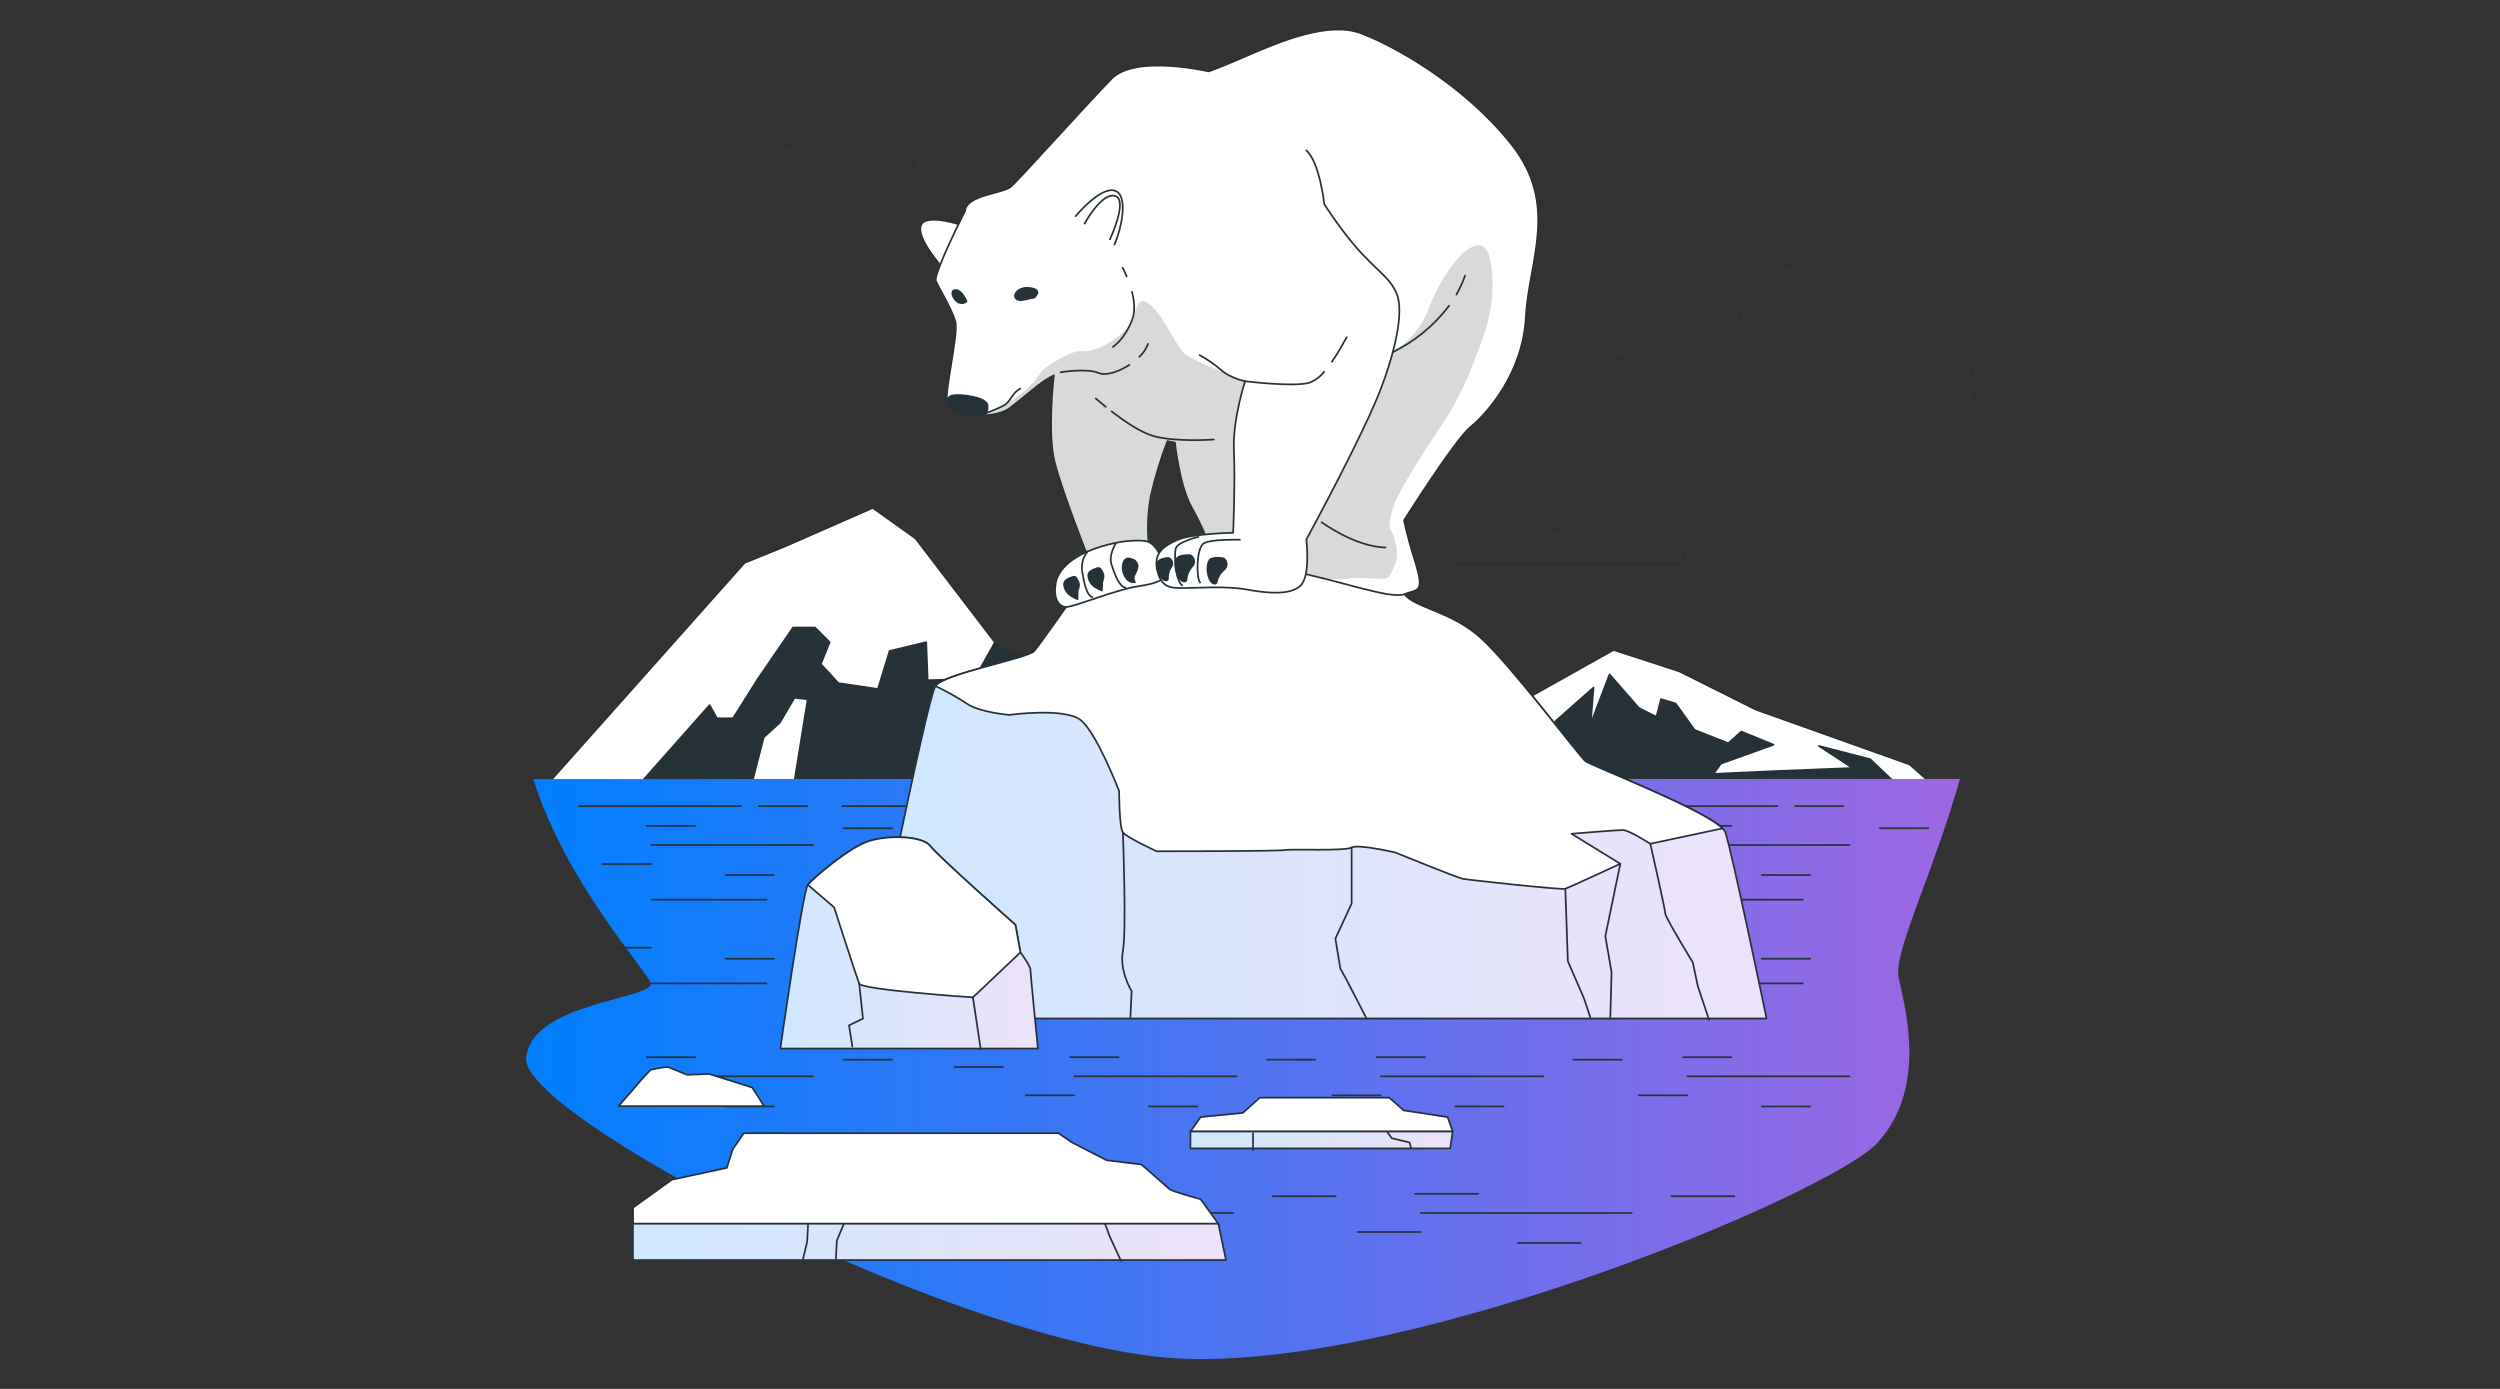 <svg width="1440" height="800" viewBox="0 0 1440 800" fill="none" xmlns="http://www.w3.org/2000/svg">
<rect x="0" y="0" width="1440" height="800" fill="#333333" stroke="none"/>
<path d="M1086.53 193.589C1083.74 191.215 1081.39 188.353 1079.61 185.143C1070.75 170.16 1057.62 153.85 1038.95 152.215C1009.6 149.672 1001.95 185.398 996.849 193.044C991.746 200.69 977.706 186.669 967.499 191.773C957.292 196.876 952.188 208.355 948.374 209.626C944.56 210.897 936.878 203.251 927.96 208.355C919.042 213.458 913.92 224.937 913.92 224.937C913.92 224.937 893.506 219.833 885.86 224.937C878.213 230.041 871.82 233.873 871.82 233.873H1137.17C1137.17 233.873 1139.71 203.269 1123.15 198.148C1107.62 193.353 1096.76 201.707 1086.53 193.589Z" stroke="#263238" stroke-linecap="round" stroke-linejoin="round"/>
<path d="M501.205 82.927C499.783 81.721 498.589 80.269 497.681 78.64C493.177 71.012 486.512 62.73 477.013 61.913C462.101 60.605 458.215 78.767 455.618 82.654C453.02 86.541 445.901 79.403 440.706 82C435.512 84.598 432.933 90.428 430.99 91.082C429.046 91.735 425.141 87.831 420.619 90.428C417.518 92.536 415.05 95.449 413.481 98.855C413.481 98.855 403.11 96.276 399.224 98.855C395.337 101.434 392.086 103.396 392.086 103.396H526.941C526.941 103.396 528.23 87.849 519.821 85.233C511.921 82.818 506.399 87.049 501.205 82.927Z" stroke="#263238" stroke-linecap="round" stroke-linejoin="round"/>
<path d="M943.78 304.271C942.36 303.062 941.172 301.603 940.275 299.967C935.771 292.357 929.105 284.075 919.606 283.239C904.695 281.95 900.809 300.094 898.211 303.981C895.614 307.867 888.476 300.748 883.3 303.345C878.124 305.942 875.508 311.772 873.565 312.426C871.622 313.08 867.735 309.175 863.194 311.772C860.097 313.879 857.634 316.793 856.075 320.2C856.075 320.2 845.686 317.602 841.799 320.2C837.913 322.797 834.68 324.74 834.68 324.74H969.535C969.535 324.74 970.824 309.193 962.397 306.578C954.514 304.144 948.993 308.394 943.78 304.271Z" stroke="#263238" stroke-linecap="round" stroke-linejoin="round"/>
<path d="M1114.81 453.544L1099.97 440.34L1011.12 408.684L967.153 386.689L929.339 374.375L865.118 410.427H791.233L710.302 437.707L573.087 369.98L527.354 310.172L502.726 292.572L452.58 314.567L428.842 324.229L314.492 452.655L314.656 453.544H1114.81Z" fill="#263238"/>
<path d="M1099.98 440.34L1011.22 408.683L967.227 386.689L929.414 374.375L865.192 410.427H828.141L817.57 419.617L854.658 430.515L845.395 446.516V453.544H873.183L872.348 451.728C874.872 451.728 895.959 415.404 895.959 415.404L917.88 396.024L916.191 417.093L927.089 388.433L944.016 407.812L954.132 412.879L956.73 402.69L965.157 405.215L976.054 420.398L995.433 428.117L1003.03 421.379L1021.57 428.971L991.22 439.868L987.006 445.771L1024.09 444.082L1067.08 442.393L1047.7 429.679L1077.2 437.271L1094.05 453.29L1113.92 452.691L1099.98 440.34Z" fill="white" stroke="#263238" stroke-linecap="round" stroke-linejoin="round"/>
<path d="M433.18 450.821L439.918 424.685L449.199 416.258L457.626 401.928L465.218 402.763L456.791 455.016L433.18 450.821Z" fill="white" stroke="#263238" stroke-linecap="round" stroke-linejoin="round"/>
<path d="M369.124 450.82L408.736 406.141L412.95 413.715H422.231L436.561 390.957L456.794 361.462H469.434L477.862 369.889L472.813 382.53L482.929 393.482L505.686 396.86L512.425 374.938L533.493 369.889L534.346 391.811L561.317 390.957L573.087 369.98L527.354 310.172L502.726 292.572L452.58 314.567L428.842 324.229L314.492 452.655L314.656 453.544H320.522L325.281 451.656L369.124 450.82Z" fill="white" stroke="#263238" stroke-linecap="round" stroke-linejoin="round"/>
<path d="M307.17 448.73C325.55 507.739 372.954 559.774 374.806 566.149C377.512 575.63 305.79 577.047 303.047 609.466C300.305 641.886 535.887 766.515 665.857 781.408C795.826 796.302 1054.38 687.982 1081.46 658.214C1108.54 628.446 1099.06 586.455 1093.65 563.443C1090.25 548.913 1114.03 502.055 1128.89 448.676L307.17 448.73Z" fill="url(#paint0_linear_3682_11552)"/>
<path d="M333.562 464.332H426.935" stroke="#263238" stroke-linecap="round" stroke-linejoin="round"/>
<path d="M375.062 486.707H468.453" stroke="#263238" stroke-linecap="round" stroke-linejoin="round"/>
<path d="M437.047 464.332H464.908" stroke="#263238" stroke-linecap="round" stroke-linejoin="round"/>
<path d="M485.961 477.1H513.822" stroke="#263238" stroke-linecap="round" stroke-linejoin="round"/>
<path d="M347.016 497.66H374.877" stroke="#263238" stroke-linecap="round" stroke-linejoin="round"/>
<path d="M375.367 518.219H441.514" stroke="#263238" stroke-linecap="round" stroke-linejoin="round"/>
<path d="M372.539 475.684H400.4" stroke="#263238" stroke-linecap="round" stroke-linejoin="round"/>
<path d="M417.906 504.035H445.767" stroke="#263238" stroke-linecap="round" stroke-linejoin="round"/>
<path d="M930.43 464.332H1023.8" stroke="#263238" stroke-linecap="round" stroke-linejoin="round"/>
<path d="M971.93 486.707H1065.32" stroke="#263238" stroke-linecap="round" stroke-linejoin="round"/>
<path d="M1033.91 464.332H1061.77" stroke="#263238" stroke-linecap="round" stroke-linejoin="round"/>
<path d="M1082.83 477.1H1110.69" stroke="#263238" stroke-linecap="round" stroke-linejoin="round"/>
<path d="M943.883 497.66H971.744" stroke="#263238" stroke-linecap="round" stroke-linejoin="round"/>
<path d="M972.234 518.219H1038.38" stroke="#263238" stroke-linecap="round" stroke-linejoin="round"/>
<path d="M969.398 475.684H997.259" stroke="#263238" stroke-linecap="round" stroke-linejoin="round"/>
<path d="M1014.77 504.035H1042.63" stroke="#263238" stroke-linecap="round" stroke-linejoin="round"/>
<path d="M753.906 464.332H847.297" stroke="#263238" stroke-linecap="round" stroke-linejoin="round"/>
<path d="M795.43 486.707H888.802" stroke="#263238" stroke-linecap="round" stroke-linejoin="round"/>
<path d="M857.414 464.332H885.257" stroke="#263238" stroke-linecap="round" stroke-linejoin="round"/>
<path d="M906.328 477.1H934.171" stroke="#263238" stroke-linecap="round" stroke-linejoin="round"/>
<path d="M767.383 497.66H795.226" stroke="#263238" stroke-linecap="round" stroke-linejoin="round"/>
<path d="M795.734 518.219H861.863" stroke="#263238" stroke-linecap="round" stroke-linejoin="round"/>
<path d="M792.898 475.684H820.759" stroke="#263238" stroke-linecap="round" stroke-linejoin="round"/>
<path d="M838.273 504.035H866.116" stroke="#263238" stroke-linecap="round" stroke-linejoin="round"/>
<path d="M577.406 464.332H670.778" stroke="#263238" stroke-linecap="round" stroke-linejoin="round"/>
<path d="M618.906 486.707H712.297" stroke="#263238" stroke-linecap="round" stroke-linejoin="round"/>
<path d="M680.891 464.332H708.752" stroke="#263238" stroke-linecap="round" stroke-linejoin="round"/>
<path d="M729.805 477.1H757.666" stroke="#263238" stroke-linecap="round" stroke-linejoin="round"/>
<path d="M590.867 497.66H618.728" stroke="#263238" stroke-linecap="round" stroke-linejoin="round"/>
<path d="M549.766 481.35H577.608" stroke="#263238" stroke-linecap="round" stroke-linejoin="round"/>
<path d="M619.234 518.219H685.363" stroke="#263238" stroke-linecap="round" stroke-linejoin="round"/>
<path d="M616.383 475.684H644.244" stroke="#263238" stroke-linecap="round" stroke-linejoin="round"/>
<path d="M485.25 464.332H555.629" stroke="#263238" stroke-linecap="round" stroke-linejoin="round"/>
<path d="M661.75 504.035H689.611" stroke="#263238" stroke-linecap="round" stroke-linejoin="round"/>
<path d="M375.062 619.965H468.453" stroke="#263238" stroke-linecap="round" stroke-linejoin="round"/>
<path d="M485.961 610.375H513.822" stroke="#263238" stroke-linecap="round" stroke-linejoin="round"/>
<path d="M372.539 608.939H400.4" stroke="#263238" stroke-linecap="round" stroke-linejoin="round"/>
<path d="M417.906 637.309H445.767" stroke="#263238" stroke-linecap="round" stroke-linejoin="round"/>
<path d="M971.93 619.965H1065.32" stroke="#263238" stroke-linecap="round" stroke-linejoin="round"/>
<path d="M943.883 630.916H971.744" stroke="#263238" stroke-linecap="round" stroke-linejoin="round"/>
<path d="M969.398 608.939H997.259" stroke="#263238" stroke-linecap="round" stroke-linejoin="round"/>
<path d="M1014.77 637.309H1042.63" stroke="#263238" stroke-linecap="round" stroke-linejoin="round"/>
<path d="M795.43 619.965H888.802" stroke="#263238" stroke-linecap="round" stroke-linejoin="round"/>
<path d="M906.328 610.375H934.171" stroke="#263238" stroke-linecap="round" stroke-linejoin="round"/>
<path d="M767.383 630.916H795.226" stroke="#263238" stroke-linecap="round" stroke-linejoin="round"/>
<path d="M792.898 608.939H820.759" stroke="#263238" stroke-linecap="round" stroke-linejoin="round"/>
<path d="M838.273 637.309H866.116" stroke="#263238" stroke-linecap="round" stroke-linejoin="round"/>
<path d="M618.906 619.965H712.297" stroke="#263238" stroke-linecap="round" stroke-linejoin="round"/>
<path d="M729.805 610.375H757.666" stroke="#263238" stroke-linecap="round" stroke-linejoin="round"/>
<path d="M590.867 630.916H618.728" stroke="#263238" stroke-linecap="round" stroke-linejoin="round"/>
<path d="M549.766 614.625H577.608" stroke="#263238" stroke-linecap="round" stroke-linejoin="round"/>
<path d="M616.383 608.939H644.244" stroke="#263238" stroke-linecap="round" stroke-linejoin="round"/>
<path d="M661.75 637.309H689.611" stroke="#263238" stroke-linecap="round" stroke-linejoin="round"/>
<path d="M415.875 689.053H452.109" stroke="#263238" stroke-linecap="round" stroke-linejoin="round"/>
<path d="M818.438 698.643H939.907" stroke="#263238" stroke-linecap="round" stroke-linejoin="round"/>
<path d="M962.703 689.053H998.937" stroke="#263238" stroke-linecap="round" stroke-linejoin="round"/>
<path d="M781.945 709.613H818.179" stroke="#263238" stroke-linecap="round" stroke-linejoin="round"/>
<path d="M815.148 687.637H851.382" stroke="#263238" stroke-linecap="round" stroke-linejoin="round"/>
<path d="M874.156 715.988H910.408" stroke="#263238" stroke-linecap="round" stroke-linejoin="round"/>
<path d="M588.828 698.643H710.297" stroke="#263238" stroke-linecap="round" stroke-linejoin="round"/>
<path d="M733.078 689.053H769.33" stroke="#263238" stroke-linecap="round" stroke-linejoin="round"/>
<path d="M552.344 709.613H588.577" stroke="#263238" stroke-linecap="round" stroke-linejoin="round"/>
<path d="M498.875 693.303H535.109" stroke="#263238" stroke-linecap="round" stroke-linejoin="round"/>
<path d="M585.547 687.637H621.781" stroke="#263238" stroke-linecap="round" stroke-linejoin="round"/>
<path d="M644.555 715.988H680.807" stroke="#263238" stroke-linecap="round" stroke-linejoin="round"/>
<path d="M347.016 545.861H374.877" stroke="#263238" stroke-linecap="round" stroke-linejoin="round"/>
<path d="M375.367 566.422H441.514" stroke="#263238" stroke-linecap="round" stroke-linejoin="round"/>
<path d="M417.906 552.236H445.767" stroke="#263238" stroke-linecap="round" stroke-linejoin="round"/>
<path d="M943.883 545.861H971.744" stroke="#263238" stroke-linecap="round" stroke-linejoin="round"/>
<path d="M972.234 566.422H1038.38" stroke="#263238" stroke-linecap="round" stroke-linejoin="round"/>
<path d="M1014.77 552.236H1042.63" stroke="#263238" stroke-linecap="round" stroke-linejoin="round"/>
<path d="M767.383 545.861H795.226" stroke="#263238" stroke-linecap="round" stroke-linejoin="round"/>
<path d="M795.734 566.422H861.863" stroke="#263238" stroke-linecap="round" stroke-linejoin="round"/>
<path d="M838.273 552.236H866.116" stroke="#263238" stroke-linecap="round" stroke-linejoin="round"/>
<path d="M590.867 545.861H618.728" stroke="#263238" stroke-linecap="round" stroke-linejoin="round"/>
<path d="M619.234 566.422H685.363" stroke="#263238" stroke-linecap="round" stroke-linejoin="round"/>
<path d="M661.75 552.236H689.611" stroke="#263238" stroke-linecap="round" stroke-linejoin="round"/>
<path d="M614.095 349.584C614.095 349.584 599.274 370.761 595.678 375.011C592.082 379.261 543.843 387.96 538.812 395.171C533.781 402.381 497.039 586.656 497.039 586.656H1017.53C1017.53 586.656 997.373 489.469 993.777 479.389C990.181 469.309 916.769 441.303 913.137 438.433C909.504 435.564 870.655 383.71 853.383 367.873C836.11 352.035 815.242 350.365 808.794 342.21C802.347 334.055 754.435 325.119 713.733 323.248C673.031 321.378 615.275 346.387 614.095 349.584Z" fill="white"/>
<path d="M614.095 349.584C614.095 349.584 599.274 370.761 595.678 375.011C592.082 379.261 543.843 387.96 538.812 395.171C533.781 402.381 497.039 586.656 497.039 586.656H1017.53C1017.53 586.656 997.373 489.469 993.777 479.389C990.181 469.309 916.769 441.303 913.137 438.433C909.504 435.564 870.655 383.71 853.383 367.873C836.11 352.035 815.242 350.365 808.794 342.21C802.347 334.055 754.435 325.119 713.733 323.248C673.031 321.378 615.275 346.387 614.095 349.584Z" fill="url(#paint1_linear_3682_11552)"/>
<path opacity="0.81" d="M614.095 349.584C614.095 349.584 599.274 370.761 595.678 375.011C592.082 379.261 543.843 387.96 538.812 395.171C533.781 402.381 497.039 586.656 497.039 586.656H1017.53C1017.53 586.656 997.373 489.469 993.777 479.389C990.181 469.309 916.769 441.303 913.137 438.433C909.504 435.564 870.655 383.71 853.383 367.873C836.11 352.035 815.242 350.365 808.794 342.21C802.347 334.055 754.435 325.119 713.733 323.248C673.031 321.378 615.275 346.387 614.095 349.584Z" fill="white"/>
<path d="M614.095 349.584C614.095 349.584 599.274 370.761 595.678 375.011C592.082 379.261 543.843 387.96 538.812 395.171C533.781 402.381 497.039 586.656 497.039 586.656H1017.53C1017.53 586.656 997.373 489.469 993.777 479.389C990.181 469.309 916.769 441.303 913.137 438.433C909.504 435.564 870.655 383.71 853.383 367.873C836.11 352.035 815.242 350.365 808.794 342.21C802.347 334.055 754.435 325.119 713.733 323.248C673.031 321.378 615.275 346.387 614.095 349.584Z" stroke="#263238" stroke-linecap="round" stroke-linejoin="round"/>
<path d="M581.294 411.772C581.294 411.772 612.969 407.45 622.323 414.66C631.676 421.87 644.626 455.688 644.626 455.688C644.626 455.688 644.626 476.557 646.787 479.445C648.949 482.333 666.239 490.342 666.239 490.342C666.239 490.342 737.508 490.342 740.377 489.616C743.247 488.889 774.886 490.342 778.518 488.181C782.151 486.019 803.709 491.05 803.709 491.05C803.709 491.05 838.98 505.453 842.576 506.18C846.173 506.906 899.461 512.645 901.622 511.937C903.783 511.229 933.279 497.534 933.279 497.534L905.218 480.262C905.218 480.262 931.136 478.101 934.732 478.101C938.328 478.101 950.569 486.019 950.569 486.019L992.125 477.156C980.61 465.678 916.515 441.086 913.155 438.398C909.795 435.71 870.673 383.675 853.401 367.838C836.129 352 815.26 350.329 808.813 342.174C802.365 334.019 754.453 325.084 713.751 323.213C673.05 321.342 615.276 346.388 614.095 349.585C614.095 349.585 599.275 370.762 595.679 375.012C592.082 379.262 543.843 387.961 538.812 395.172C545.044 398.094 551.059 401.456 556.811 405.234C564.004 410.355 581.294 411.772 581.294 411.772Z" fill="white" stroke="#263238" stroke-linecap="round" stroke-linejoin="round"/>
<path d="M646.787 479.463C646.787 479.463 648.948 536.329 646.787 547.844C644.626 559.359 651.836 570.892 651.836 570.892L651.11 586.003" stroke="#263238" stroke-linecap="round" stroke-linejoin="round"/>
<path d="M901.641 511.865L903.075 553.62L912.429 575.215L916.025 586.004" stroke="#263238" stroke-linecap="round" stroke-linejoin="round"/>
<path d="M933.317 497.461L924.672 539.216L928.268 560.084L927.541 586.002" stroke="#263238" stroke-linecap="round" stroke-linejoin="round"/>
<path d="M950.586 485.947C950.586 485.947 959.213 524.088 959.213 526.249C959.213 528.411 975.051 554.328 975.051 554.328L977.938 568.004L984.422 587.438" stroke="#263238" stroke-linecap="round" stroke-linejoin="round"/>
<path d="M778.533 488.107V520.491L769.18 540.651L772.049 557.923L775.645 564.407L787.16 586.728" stroke="#263238" stroke-linecap="round" stroke-linejoin="round"/>
<path d="M587.756 548.571L584.887 532.733C584.887 532.733 540.244 493.139 535.849 487.327C531.453 481.516 512.092 480.844 500.577 484.44C489.063 488.036 468.194 506.053 465.306 509.649C462.418 513.245 449.469 603.947 449.469 603.947H597.836C597.836 603.947 593.514 560.757 593.514 558.542C593.514 556.326 587.756 548.571 587.756 548.571Z" fill="url(#paint2_linear_3682_11552)"/>
<path opacity="0.81" d="M587.756 548.571L584.887 532.733C584.887 532.733 540.244 493.139 535.849 487.327C531.453 481.516 512.092 480.844 500.577 484.44C489.063 488.036 468.194 506.053 465.306 509.649C462.418 513.245 449.469 603.947 449.469 603.947H597.836C597.836 603.947 593.514 560.757 593.514 558.542C593.514 556.326 587.756 548.571 587.756 548.571Z" fill="white"/>
<path d="M587.756 548.571L584.887 532.733C584.887 532.733 540.244 493.139 535.849 487.327C531.453 481.516 512.092 480.844 500.577 484.44C489.063 488.036 468.194 506.053 465.306 509.649C462.418 513.245 449.469 603.947 449.469 603.947H597.836C597.836 603.947 593.514 560.757 593.514 558.542C593.514 556.326 587.756 548.571 587.756 548.571Z" stroke="#263238" stroke-linecap="round" stroke-linejoin="round"/>
<path d="M494.899 566.569C496.334 570.202 560.41 574.488 560.41 574.488L587.763 548.571L584.893 532.733C584.893 532.733 540.25 493.139 535.855 487.327C531.459 481.516 512.099 480.844 500.584 484.44C489.069 488.036 468.2 506.053 465.312 509.649L480.424 522.599C480.424 522.599 493.464 562.973 494.899 566.569Z" fill="white" stroke="#263238" stroke-linecap="round" stroke-linejoin="round"/>
<path d="M560.406 574.488L564.892 604.42" stroke="#263238" stroke-linecap="round" stroke-linejoin="round"/>
<path d="M494.898 566.568L497.059 586.728L489.031 590.597L490.975 602.82" stroke="#263238" stroke-linecap="round" stroke-linejoin="round"/>
<path d="M808.483 639.564L800.201 632.244H725.644L715.91 641.016L691.536 643.45L685.688 651.75H836.743L833.819 643.45L808.483 639.564Z" fill="white" stroke="#263238" stroke-linecap="round" stroke-linejoin="round"/>
<path d="M685.688 651.75V661.485H835.29L836.743 651.75H685.688Z" fill="url(#paint3_linear_3682_11552)"/>
<path opacity="0.81" d="M685.688 651.75V661.485H835.29L836.743 651.75H685.688Z" fill="white"/>
<path d="M685.688 651.75V661.485H835.29L836.743 651.75H685.688Z" stroke="#263238" stroke-linecap="round" stroke-linejoin="round"/>
<path d="M721.742 652.713V662.466" stroke="#263238" stroke-linecap="round" stroke-linejoin="round"/>
<path d="M799.219 652.223L801.671 655.637L811.896 658.071L812.877 661.485" stroke="#263238" stroke-linecap="round" stroke-linejoin="round"/>
<path d="M637.448 668.314L617.47 658.071L609.678 652.713H428.401L422.062 661.976L418.647 672.691L386.972 679.52L364.633 695.594V704.857H701.761L691.554 690.727C691.554 690.727 674.99 686.331 673.519 684.878C672.047 683.425 657.445 670.748 657.445 670.748L637.448 668.314Z" fill="white" stroke="#263238" stroke-linecap="round" stroke-linejoin="round"/>
<path d="M364.562 704.857V725.817H706.158L701.763 704.857H364.562Z" fill="url(#paint4_linear_3682_11552)"/>
<path opacity="0.81" d="M364.562 704.857V725.817H706.158L701.763 704.857H364.562Z" fill="white"/>
<path d="M364.562 704.857V725.817H706.158L701.763 704.857H364.562Z" stroke="#263238" stroke-linecap="round" stroke-linejoin="round"/>
<path d="M465.44 705.348L464.949 715.083L462.516 725.326" stroke="#263238" stroke-linecap="round" stroke-linejoin="round"/>
<path d="M481.508 724.836L481.998 714.61L485.903 705.348" stroke="#263238" stroke-linecap="round" stroke-linejoin="round"/>
<path d="M636.469 704.857L639.393 712.649L645.732 726.307" stroke="#263238" stroke-linecap="round" stroke-linejoin="round"/>
<path d="M356.281 637.13H440.1L433.271 626.396L408.425 618.605L395.712 619.095C395.712 619.095 386.449 615.19 384.996 614.7C383.543 614.209 374.752 616.171 374.752 616.171L369.304 622.019L366.452 625.434L356.281 637.13Z" fill="white" stroke="#263238" stroke-linecap="round" stroke-linejoin="round"/>
<path d="M555.431 130.128C555.431 130.128 533.491 122.373 530.494 129.693C527.498 137.012 542.627 153.867 542.627 153.867L555.431 130.128Z" fill="white" stroke="#263238" stroke-linecap="round" stroke-linejoin="round"/>
<path d="M555.864 121.52C555.864 121.52 537.357 158.081 539.082 161.949C540.808 165.818 548.163 177.878 550.27 185.179C552.377 192.48 542.624 230.784 545.966 233.781C549.308 236.778 550.706 237.65 558.007 238.939C565.309 240.229 576.515 238.939 581.618 235.071C586.722 231.202 597.964 221.74 600.543 220.014C603.122 218.289 607.009 216.146 607.009 216.146C607.009 216.146 603.122 248.838 607.427 266.037C611.731 283.237 627.224 322.34 627.224 322.34L662.113 317.328C660.66 306.593 660.955 295.694 662.985 285.053C665.452 274.533 668.613 264.188 672.448 254.087L676.752 254.94C676.752 254.94 679.331 279.459 686.215 291.937C693.098 304.414 693.952 307.865 693.952 307.865C693.952 307.865 684.489 313.023 684.871 318.617C685.252 324.211 681.856 327.698 690.029 329.805C698.202 331.912 720.56 324.629 745.515 329.369C770.47 334.109 801.019 345.279 808.756 342.283C816.493 339.286 820.797 341.847 815.203 323.775C809.609 305.704 808.756 299.692 808.756 299.692C808.756 299.692 838.015 253.233 847.042 245.914C856.068 238.594 877.155 215.365 878.88 182.673C880.606 149.98 898.223 118.142 870.707 83.307C843.191 48.471 802.344 26.023 783.855 19.14C765.366 12.256 738.268 23.444 718.471 32.035C698.674 40.625 696.095 41.116 696.095 41.116C696.095 41.116 653.94 31.217 640.173 45.42C626.406 59.623 587.267 103.013 582.581 107.317C577.895 111.622 556.718 112.094 555.864 121.52Z" fill="white"/>
<path opacity="0.15" d="M858.745 151.542C854.858 126.115 832.119 152.832 823.02 177.514C813.921 202.197 791.2 207.391 787.949 208.699C784.697 210.007 731.518 221.068 726.905 221.068C722.292 221.068 686.639 208.735 681.5 202.905C676.36 197.075 670.457 182.763 663.337 176.279C656.218 169.795 655.527 174.972 652.295 183.944C649.062 192.916 630.863 203.559 623.707 202.251C616.551 200.944 600.332 213.294 600.332 213.294C590.688 229.749 569.275 237.74 564.008 239.502C570.528 239.502 577.847 238.067 581.752 235.143C586.91 231.275 598.098 221.812 600.677 220.087C603.256 218.361 607.143 216.218 607.143 216.218C607.143 216.218 603.256 248.91 607.561 266.11C611.865 283.31 627.358 322.413 627.358 322.413L662.12 317.328C660.667 306.593 660.961 295.694 662.992 285.053C665.459 274.533 668.62 264.188 672.455 254.087L676.759 254.94C676.759 254.94 679.338 279.459 686.222 291.937C693.105 304.414 693.959 307.865 693.959 307.865C691.676 309.153 689.58 310.748 687.729 312.605L705.056 328.279L710.014 328.77C721.834 327.227 733.815 327.429 745.576 329.369C751.134 330.423 756.946 331.785 762.739 333.256C767.019 333.667 771.326 333.733 775.616 333.456C782.1 332.166 791.853 333.456 796.394 333.456C800.935 333.456 800.953 330.223 803.55 325.028C806.147 319.834 803.55 309.427 801.588 306.194C799.627 302.961 800.299 300.346 801.588 295.151C802.878 289.957 804.186 287.996 806.783 282.801C809.38 277.607 817.172 264.639 828.868 247.076C837.216 235.002 843.985 221.91 849.01 208.118C853.551 196.349 862.65 176.861 858.745 151.542Z" fill="black"/>
<path d="M555.864 121.52C555.864 121.52 537.357 158.081 539.082 161.949C540.808 165.818 548.163 177.878 550.27 185.179C552.377 192.48 542.624 230.784 545.966 233.781C549.308 236.778 550.706 237.65 558.007 238.939C565.309 240.229 576.515 238.939 581.618 235.071C586.722 231.202 597.964 221.74 600.543 220.014C603.122 218.289 607.009 216.146 607.009 216.146C607.009 216.146 603.122 248.838 607.427 266.037C611.731 283.237 627.224 322.34 627.224 322.34L662.113 317.328C660.66 306.593 660.955 295.694 662.985 285.053C665.452 274.533 668.613 264.188 672.448 254.087L676.752 254.94C676.752 254.94 679.331 279.459 686.215 291.937C693.098 304.414 693.952 307.865 693.952 307.865C693.952 307.865 684.489 313.023 684.871 318.617C685.252 324.211 681.856 327.698 690.029 329.805C698.202 331.912 720.56 324.629 745.515 329.369C770.47 334.109 801.019 345.279 808.756 342.283C816.493 339.286 820.797 341.847 815.203 323.775C809.609 305.704 808.756 299.692 808.756 299.692C808.756 299.692 838.015 253.233 847.042 245.914C856.068 238.594 877.155 215.365 878.88 182.673C880.606 149.98 898.223 118.142 870.707 83.307C843.191 48.471 802.344 26.023 783.855 19.14C765.366 12.256 738.268 23.444 718.471 32.035C698.674 40.625 696.095 41.116 696.095 41.116C696.095 41.116 653.94 31.217 640.173 45.42C626.406 59.623 587.267 103.013 582.581 107.317C577.895 111.622 556.718 112.094 555.864 121.52Z" stroke="#263238" stroke-linecap="round" stroke-linejoin="round"/>
<path d="M671.038 329.715C671.038 329.715 668.677 312.515 659.251 311.552C649.825 310.59 636.675 313.242 626.559 317.619C616.443 321.996 609.377 328.389 608.033 336.144C606.689 343.899 609.377 349.621 614.1 349.621C618.822 349.621 642.069 339.849 654.874 337.833C667.678 335.817 670.711 334.092 671.038 329.715Z" fill="white" stroke="#263238" stroke-linecap="round" stroke-linejoin="round"/>
<path d="M619.523 124.534C619.523 124.534 634.162 106.899 642.335 109.896C650.508 112.892 645.35 133.507 641.899 140.88" stroke="#263238" stroke-linecap="round" stroke-linejoin="round"/>
<path d="M624.703 128.84C624.703 128.84 634.511 110.678 642.266 112.857C650.021 115.037 639.324 137.867 639.324 137.867" stroke="#263238" stroke-linecap="round" stroke-linejoin="round"/>
<path d="M652.035 168.125C653.379 173.338 653.978 179.149 652.217 183.89C647.93 195.514 641.047 199.818 641.047 199.818" stroke="#263238" stroke-linecap="round" stroke-linejoin="round"/>
<path d="M646.641 154.213C646.641 154.213 647.712 156.193 649.002 159.244" stroke="#263238" stroke-linecap="round" stroke-linejoin="round"/>
<path d="M656.336 205.484C658.52 203.429 660.204 200.9 661.258 198.092" stroke="#263238" stroke-linecap="round" stroke-linejoin="round"/>
<path d="M610.938 214.438C610.938 214.438 625.994 211.859 632.878 214.874C636.746 216.563 644.156 214.311 650.513 210.17" stroke="#263238" stroke-linecap="round" stroke-linejoin="round"/>
<path d="M597.585 168.834C597.585 168.834 598.457 166.255 592.427 165.837C586.397 165.419 583.346 169.706 585.162 171.849C586.978 173.992 590.738 172.285 593.335 171.849C595.932 171.413 595.878 171.849 597.585 168.834Z" fill="#263238" stroke="#263238" stroke-linecap="round" stroke-linejoin="round"/>
<path d="M556.718 173.572C556.718 173.572 553.721 166.307 549.835 167.125C545.948 167.942 551.56 177.877 556.718 173.572Z" fill="#263238" stroke="#263238" stroke-linecap="round" stroke-linejoin="round"/>
<path d="M562.75 239.811C567.89 238.124 572.919 236.116 577.807 233.799C582.529 231.22 582.965 226.044 587.705 223.9" stroke="#263238" stroke-linecap="round" stroke-linejoin="round"/>
<path d="M545.973 233.781C545.973 233.781 543.83 228.623 548.988 227.751C554.146 226.879 568.349 229.041 568.784 233.345C569.22 237.65 567.477 240.61 562.755 239.793C558.032 238.975 550.277 236.814 545.973 233.781Z" fill="#263238" stroke="#263238" stroke-linecap="round" stroke-linejoin="round"/>
<path d="M640.25 236.959C647.115 242.262 656.596 248.819 663.861 250.998C676.774 254.867 699.132 253.16 699.132 253.16" stroke="#263238" stroke-linecap="round" stroke-linejoin="round"/>
<path d="M631.148 229.494C631.148 229.494 633.419 231.528 636.924 234.343" stroke="#263238" stroke-linecap="round" stroke-linejoin="round"/>
<path d="M838.867 169.669C840.862 166.197 842.533 162.549 843.862 158.771" stroke="#263238" stroke-linecap="round" stroke-linejoin="round"/>
<path d="M801.68 203.123C814.645 196.864 825.941 187.621 834.644 176.152" stroke="#263238" stroke-linecap="round" stroke-linejoin="round"/>
<path d="M690.938 204.539C695.398 206.947 699.581 209.833 703.415 213.148C708.573 217.87 717.182 219.596 717.182 219.596C717.182 219.596 709.917 241.536 710.735 259.553C711.552 277.57 710.299 306.865 710.299 306.865C710.299 306.865 686.688 307.392 678.587 310.825C670.487 314.257 664.058 318.544 666.655 328.86C669.252 339.176 675.028 338.704 682.329 338.704C689.63 338.704 706.43 337.414 718.036 339.557C729.642 341.701 742.991 343.008 749.021 337.414C755.051 331.82 752.453 310.734 752.453 310.734C752.453 310.734 786.017 249.218 795.898 222.556C805.778 195.894 807.957 177.387 804.506 169.214C801.056 161.04 796.333 158.461 785.145 146.838C773.958 135.214 762.788 117.596 762.788 117.596C762.788 117.596 760.209 93.549 752.453 86.666" fill="white"/>
<path d="M690.938 204.539C695.398 206.947 699.581 209.833 703.415 213.148C708.573 217.87 717.182 219.596 717.182 219.596C717.182 219.596 709.917 241.536 710.735 259.553C711.552 277.57 710.299 306.865 710.299 306.865C710.299 306.865 686.688 307.392 678.587 310.825C670.487 314.257 664.058 318.544 666.655 328.86C669.252 339.176 675.028 338.704 682.329 338.704C689.63 338.704 706.43 337.414 718.036 339.557C729.642 341.701 742.991 343.008 749.021 337.414C755.051 331.82 752.453 310.734 752.453 310.734C752.453 310.734 786.017 249.218 795.898 222.556C805.778 195.894 807.957 177.387 804.506 169.214C801.056 161.04 796.333 158.461 785.145 146.838C773.958 135.214 762.788 117.596 762.788 117.596C762.788 117.596 760.209 93.549 752.453 86.666" stroke="#263238" stroke-linecap="round" stroke-linejoin="round"/>
<path d="M767.188 208.353C771.074 202.777 774.18 196.856 775.687 194.277" stroke="#263238" stroke-linecap="round" stroke-linejoin="round"/>
<path d="M717.188 219.595C717.188 219.595 745.157 223.046 754.184 220.467C757.538 219.17 760.477 216.986 762.684 214.146" stroke="#263238" stroke-linecap="round" stroke-linejoin="round"/>
<path d="M714.189 310.88C714.189 310.88 697.571 310.407 693.357 312.986C689.144 315.566 688.908 332.656 691.25 335.471" stroke="#263238" stroke-linecap="round" stroke-linejoin="round"/>
<path d="M690.307 309.246C690.307 309.246 678.138 312.061 677.194 316.039C676.249 320.016 676.957 334.31 680.935 337.107" stroke="#263238" stroke-linecap="round" stroke-linejoin="round"/>
<path d="M704.832 321.65C704.832 321.65 698.276 320.252 696.623 322.831C694.97 325.41 695.224 330.095 696.623 333.365C698.021 336.634 700.6 336.888 700.836 335.181C701.386 332.421 702.875 329.937 705.05 328.152C705.548 327.761 705.948 327.257 706.215 326.683C706.483 326.109 706.611 325.479 706.59 324.846C706.569 324.212 706.398 323.593 706.093 323.038C705.788 322.483 705.356 322.007 704.832 321.65Z" fill="#263238" stroke="#263238" stroke-linecap="round" stroke-linejoin="round"/>
<path d="M685.58 319.815C685.58 319.815 678.896 319.288 677.606 322.067C676.317 324.846 677.189 329.441 679.005 332.511C680.821 335.58 683.418 335.453 683.437 333.8C683.608 330.991 684.758 328.33 686.688 326.281C687.139 325.825 687.475 325.268 687.668 324.656C687.861 324.044 687.905 323.395 687.796 322.763C687.688 322.131 687.43 321.534 687.045 321.021C686.659 320.508 686.157 320.095 685.58 319.815Z" fill="#263238" stroke="#263238" stroke-linecap="round" stroke-linejoin="round"/>
<path d="M673.029 321.379C673.029 321.379 667.417 321.651 666.654 324.085C666.396 325.586 666.463 327.125 666.852 328.598C667.24 330.071 667.941 331.443 668.906 332.621C670.722 334.982 672.902 334.601 672.738 333.239C672.559 330.897 673.201 328.566 674.555 326.646C674.885 326.224 675.111 325.73 675.213 325.205C675.315 324.679 675.29 324.136 675.141 323.622C674.992 323.107 674.723 322.635 674.356 322.246C673.988 321.856 673.534 321.559 673.029 321.379Z" fill="#263238" stroke="#263238" stroke-linecap="round" stroke-linejoin="round"/>
<path d="M761.266 300.818C761.266 300.818 780.717 315.094 798.044 315.348" stroke="#263238" stroke-linecap="round" stroke-linejoin="round"/>
<path d="M626.552 317.582C625.247 319.143 624.282 320.958 623.72 322.913C623.157 324.867 623.008 326.918 623.282 328.933C624.336 335.599 625.989 343.1 629.131 343.917" stroke="#263238" stroke-linecap="round" stroke-linejoin="round"/>
<path d="M642.665 313.096C642.665 313.096 638.506 319.543 640.177 324.974C641.848 330.404 644.754 338.087 648.296 338.505" stroke="#263238" stroke-linecap="round" stroke-linejoin="round"/>
<path d="M651.603 322.05C651.603 322.05 647.861 319.961 646.826 325.174C645.791 330.387 649.532 334.963 651.603 335.181L653.691 335.381C653.127 334.371 652.91 333.203 653.074 332.057C653.492 330.586 655.78 327.88 655.144 325.174C654.914 324.369 654.459 323.647 653.831 323.093C653.203 322.54 652.43 322.178 651.603 322.05Z" fill="#263238" stroke="#263238" stroke-linecap="round" stroke-linejoin="round"/>
<path d="M630.37 327.879C630.37 327.879 626.828 328.933 626.828 331.421C626.906 332.823 627.328 334.184 628.056 335.385C628.785 336.585 629.798 337.588 631.005 338.304C632.175 338.989 633.389 339.595 634.638 340.121C634.638 340.121 634.838 337.614 634.838 335.961C634.838 334.309 636.509 332.42 635.056 329.695C633.603 326.971 633.294 326.626 630.37 327.879Z" fill="#263238" stroke="#263238" stroke-linecap="round" stroke-linejoin="round"/>
<path d="M616.424 332.894C616.424 332.894 612.883 333.929 612.883 336.526C612.982 337.913 613.417 339.254 614.152 340.435C614.886 341.615 615.897 342.599 617.096 343.301C618.24 343.977 619.422 344.583 620.638 345.117C620.638 345.117 620.729 342.756 620.729 340.94C620.729 339.123 622.382 337.398 620.929 334.692C619.476 331.986 619.33 331.641 616.424 332.894Z" fill="#263238" stroke="#263238" stroke-linecap="round" stroke-linejoin="round"/>
<defs>
<linearGradient id="paint0_linear_3682_11552" x1="303.023" y1="615.741" x2="1128.89" y2="615.741" gradientUnits="userSpaceOnUse">
<stop stop-color="#007FFF"/>
<stop offset="1" stop-color="#9E67E3"/>
</linearGradient>
<linearGradient id="paint1_linear_3682_11552" x1="497.039" y1="454.902" x2="1017.53" y2="454.902" gradientUnits="userSpaceOnUse">
<stop stop-color="#007FFF"/>
<stop offset="1" stop-color="#9E67E3"/>
</linearGradient>
<linearGradient id="paint2_linear_3682_11552" x1="449.469" y1="543.088" x2="597.836" y2="543.088" gradientUnits="userSpaceOnUse">
<stop stop-color="#007FFF"/>
<stop offset="1" stop-color="#9E67E3"/>
</linearGradient>
<linearGradient id="paint3_linear_3682_11552" x1="685.688" y1="656.617" x2="836.743" y2="656.617" gradientUnits="userSpaceOnUse">
<stop stop-color="#007FFF"/>
<stop offset="1" stop-color="#9E67E3"/>
</linearGradient>
<linearGradient id="paint4_linear_3682_11552" x1="364.563" y1="715.337" x2="706.158" y2="715.337" gradientUnits="userSpaceOnUse">
<stop stop-color="#007FFF"/>
<stop offset="1" stop-color="#9E67E3"/>
</linearGradient>
</defs>
</svg>
